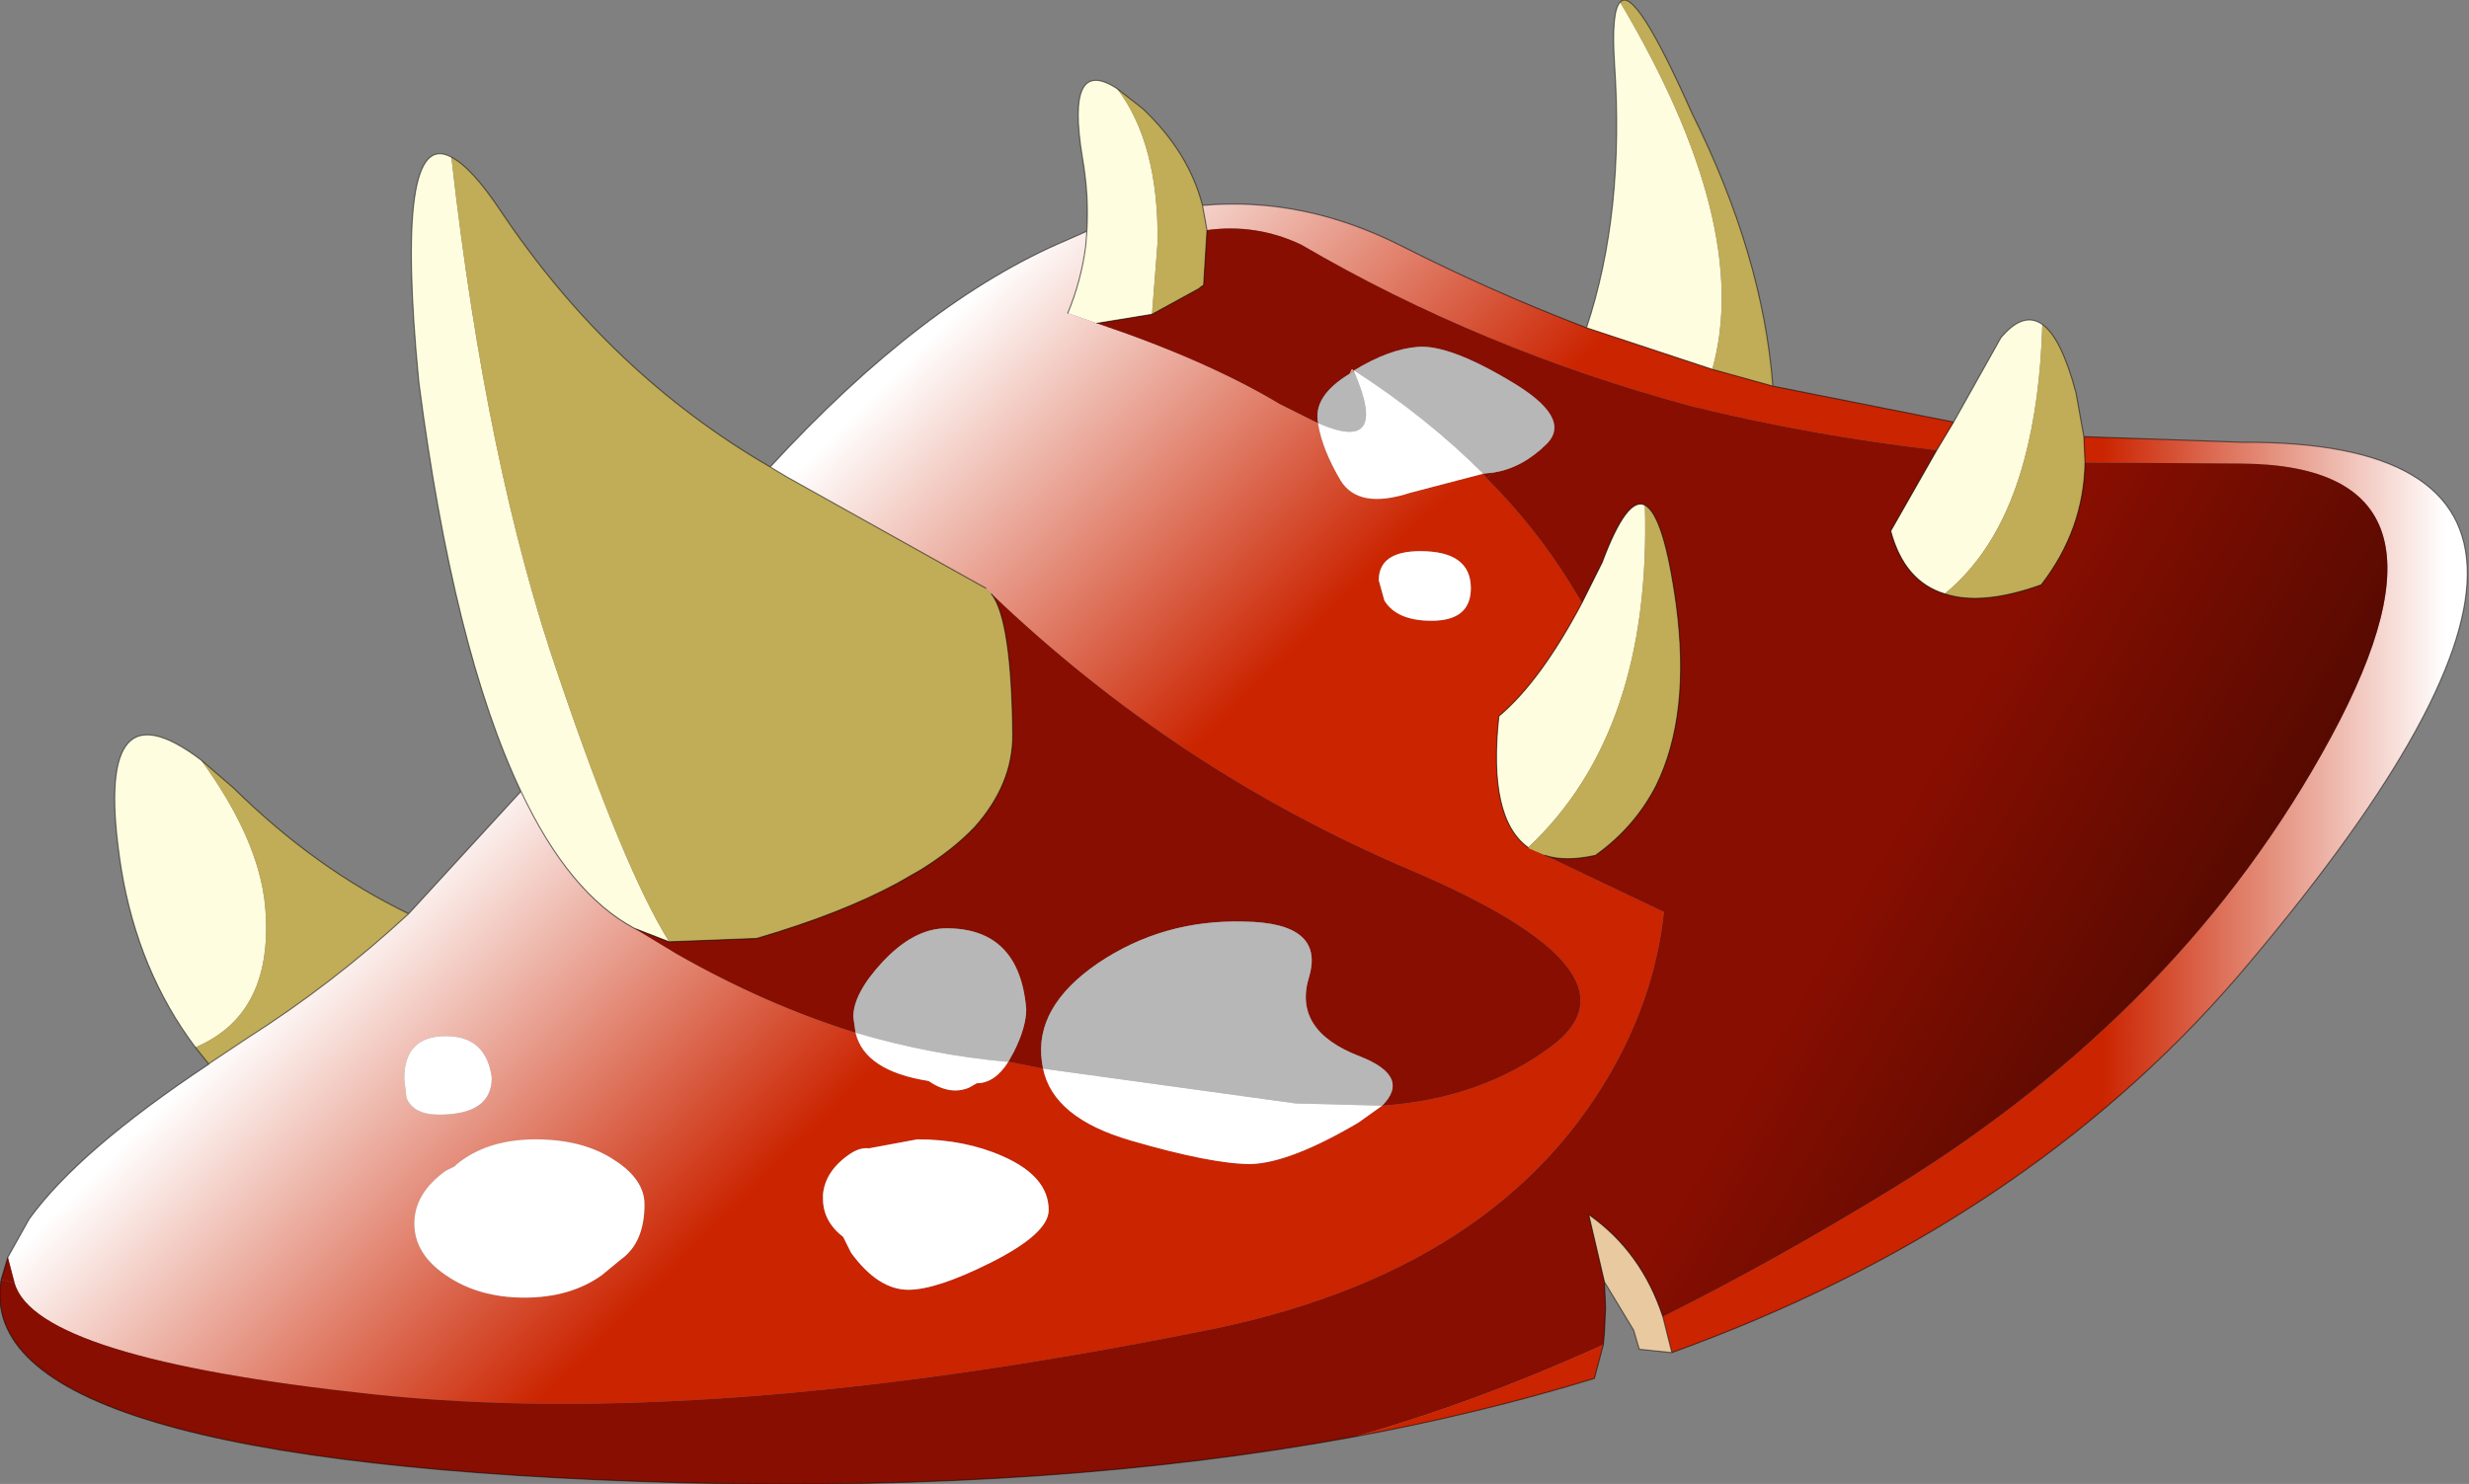 <?xml version="1.0"?>
<svg xmlns="http://www.w3.org/2000/svg" xmlns:xlink="http://www.w3.org/1999/xlink" width="109.95px" height="66.1px"><rect width="100%" height="100%" fill="#808080" stroke="none"/><g transform="matrix(1, 0, 0, 1, -220, -166.9)"><use xlink:href="#object-0" width="109.95" height="66.1" transform="matrix(1, 0, 0, 1, 220, 166.9)"/></g><defs><g transform="matrix(1, 0, 0, 1, 0, 0)" id="object-0"><use xlink:href="#object-1" width="109.95" height="66.1" transform="matrix(1, 0, 0, 1, 0, 0)"/></g><g transform="matrix(1, 0, 0, 1, 0, 0)" id="object-1"><path fill-rule="evenodd" fill="#fefde0" stroke="none" d="M70.65 14.6Q72.35 9.5 71.9 2.85Q71.75 0.5 72.15 0.1Q78.05 10.05 76.25 16.45L70.65 14.6M87 18.8L89.1 15.05Q90.1 13.85 90.95 14.45Q90.85 17.85 90.15 20.45Q89.1 24.4 86.6 26.45Q84.8 25.9 84.2 23.65L86.25 20.05L87 18.8M8.7 46.65Q6.15 43.25 5.4 38.7Q4.05 30.15 8.95 33.85Q11.5 37.35 11.8 40.3Q12.25 45.15 8.7 46.65M23.2 35.25Q20.2 28.95 18.65 17Q17.55 5.6 20.1 7Q21.65 20.8 24.9 30.2Q27.8 38.75 29.8 41.95L28.25 41.35Q25.35 39.8 23.2 35.25M48.4 10.3Q48.5 8.7 48.2 7Q47.45 2.45 49.75 3.95Q51.6 6.4 51.55 10.8L51.3 14L48.85 14.4L47.55 13.95Q48.15 12.5 48.35 10.95L48.4 10.3M70.45 26.85L71.35 25.05Q72.45 22.1 73.25 22.5Q73.55 32.6 68.05 37.75Q66.25 36.45 66.75 31.9Q68.6 30.35 70.45 26.85"/><path fill-rule="evenodd" fill="#c1ac57" stroke="none" d="M72.15 0.1Q72.8 -0.7 75.35 5.05Q78.5 11.35 78.95 17.2L76.25 16.45Q78.05 10.05 72.15 0.1M90.95 14.45Q91.8 15.05 92.45 17.5L92.8 19.45L92.85 20.6Q92.8 23.6 90.9 26.05Q88.25 27 86.6 26.45Q89.1 24.4 90.15 20.45Q90.85 17.85 90.95 14.45M9.3 47.4L8.7 46.65Q12.25 45.15 11.8 40.3Q11.5 37.35 8.95 33.85L10.4 35.1Q14.05 38.7 18.2 40.7Q14.85 43.8 11 46.25L9.35 47.35L9.3 47.4M20.1 7Q21 7.45 22.3 9.4Q27.15 16.65 34.3 20.8L35.05 21.25L43.9 26.2L44.15 26.45Q45.05 27.6 45.1 32.75Q45.1 34.95 43.4 36.85Q42.45 37.85 41 38.75L39.95 39.35Q37.45 40.7 33.7 41.8L29.8 41.95Q27.8 38.75 24.9 30.2Q21.65 20.8 20.1 7M49.75 3.95L50.9 4.85Q52.95 6.8 53.55 9.15L53.75 10.25L53.6 12.7L53.45 12.8L53.4 12.85L51.3 14L51.55 10.8Q51.6 6.4 49.75 3.95M73.25 22.5Q74.1 22.95 74.65 26.95Q75.3 31.85 73.75 35Q72.8 36.85 71.05 38.1Q69.7 38.4 68.8 38.1L68.1 37.8L68.05 37.75Q73.55 32.6 73.25 22.5"/><path fill-rule="evenodd" fill="url(#gradient-L58324785ebbb88926b68bb9ebef214b1)" stroke="none" d="M78.95 17.2L87 18.8L86.25 20.05Q80.65 19.4 75.35 18.1Q65.9 15.55 57.95 10.9Q55.95 9.95 53.75 10.25L53.55 9.15Q58.05 8.75 62.4 10.95Q66.45 13 70.65 14.6L76.25 16.45L78.95 17.2M0.35 56L1.3 54.3Q3.5 51.25 9.3 47.4L9.35 47.35L11 46.25Q14.85 43.8 18.2 40.7L23.2 35.25Q25.35 39.8 28.25 41.35L30.15 42.5Q34.1 44.75 38.1 46Q38.5 47.7 41.35 48.15Q42.3 48.8 43.15 48.45L43.5 48.25Q44.3 48.25 44.9 47.3L44.95 47.3L46.45 47.6Q46.9 49.8 50.35 50.8Q53.95 51.85 55.7 51.85Q57.45 51.8 60.5 50L61.55 49.25Q65.95 48.95 69.1 46.6Q73.5 43.3 62.8 38.75Q52.35 34.3 44.15 26.45L43.9 26.2L35.05 21.25L34.3 20.8Q41.1 13.4 47.5 10.7L48.4 10.3L48.35 10.95Q48.15 12.5 47.55 13.95L48.85 14.4Q53.75 16.05 57 18L58.7 18.85L58.7 18.9Q58.9 20.05 59.7 21.4Q60.5 22.7 62.8 21.95L66.05 21.1L66.2 21.3Q68.35 23.45 69.9 25.95L70.45 26.85Q68.6 30.35 66.75 31.9Q66.25 36.45 68.05 37.75L68.1 37.8L68.8 38.1L74.05 40.6L74.1 40.6Q73.75 43.95 72.1 47.1Q67 56.75 53.25 59.35Q31.45 63.7 16.55 62.1Q1.6 60.5 0.65 57.15L0.35 56M61.65 26.75Q62.2 27.65 63.75 27.65Q65.5 27.65 65.5 26.2Q65.5 24.55 63.25 24.55Q61.4 24.55 61.4 25.85L61.65 26.75M46.7 53.9Q46.7 52.4 44.65 51.5Q42.95 50.75 40.85 50.75L38.7 51.15Q38.3 51.1 37.85 51.4Q36.75 52.15 36.65 53.2L36.65 53.4Q36.65 54.4 37.55 55.1L37.9 55.8Q39.1 57.45 40.45 57.45Q41.7 57.45 44.1 56.25Q46.7 54.95 46.7 53.9M28.7 53.65Q28.7 52.55 27.4 51.7Q26 50.75 23.85 50.75Q21.7 50.75 20.35 51.85L20.25 51.95L19.85 52.15Q18.45 53.15 18.45 54.5Q18.45 55.85 19.85 56.8Q21.3 57.8 23.35 57.8Q25.4 57.8 26.8 56.8L27.65 56.1Q28.7 55.35 28.7 53.65M19.55 49.65Q21.9 49.65 21.9 48Q21.65 46.15 19.85 46.15Q18 46.15 18 48.05L18.1 48.9Q18.4 49.65 19.55 49.65"/><path fill-rule="evenodd" fill="url(#gradient-L28a0b269e34c5378e47875ea3477d3bc)" stroke="none" d="M92.8 19.45L99.85 19.7Q120 19.6 99.65 43.5Q90.1 54.6 74.45 60.25L74.05 58.65Q79.05 56.15 84.35 52.9Q97.25 44.95 103.8 32.85Q110.35 20.75 99.85 20.65L92.85 20.6L92.8 19.45"/><path fill-rule="evenodd" fill="#e9c9a0" stroke="none" d="M74.45 60.25L73 60.1L72.75 59.25L71.45 57.1L70.75 54.1Q73.1 55.75 74.05 58.65L74.45 60.25"/><path fill-rule="evenodd" fill="url(#gradient-L56d79269eaf08be10e16ced82d917c21)" stroke="none" d="M71.45 57.1L71.5 58.25L71.45 59.35L71.4 59.9Q65.65 62.5 60.3 64Q47 66.45 30.5 66.05Q-1.35 65.2 0.05 57L0.65 57.15Q1.6 60.5 16.55 62.1Q31.45 63.7 53.25 59.35Q67 56.75 72.1 47.1Q73.75 43.95 74.1 40.6L74.05 40.6L68.8 38.1Q69.7 38.4 71.05 38.1Q72.8 36.85 73.75 35Q75.3 31.85 74.65 26.95Q74.1 22.95 73.25 22.5Q72.45 22.1 71.35 25.05L70.45 26.85L69.9 25.95Q68.35 23.45 66.2 21.3L66.5 21.05Q67.8 20.85 68.9 19.75Q70 18.6 67.3 17Q64.55 15.35 63.15 15.45Q61.85 15.55 60.3 16.5L60.25 16.5L60.25 16.45L60.2 16.45L60.1 16.65Q58.45 17.65 58.7 18.85L57 18Q53.75 16.05 48.85 14.4L51.3 14L53.4 12.85L53.45 12.8L53.6 12.7L53.75 10.25Q55.95 9.95 57.95 10.9Q65.9 15.55 75.35 18.1Q80.65 19.4 86.25 20.05L84.2 23.65Q84.8 25.9 86.6 26.45Q88.25 27 90.9 26.05Q92.8 23.6 92.85 20.6L99.85 20.65Q110.35 20.75 103.8 32.85Q97.25 44.95 84.35 52.9Q79.05 56.15 74.05 58.65Q73.1 55.75 70.75 54.1L71.45 57.1"/><path fill-rule="evenodd" fill="#cb2400" stroke="none" d="M71.4 59.9L71 61.4Q65.95 62.95 60.3 64Q65.65 62.5 71.4 59.9"/><path fill-rule="evenodd" fill="#870e01" stroke="none" d="M0.05 57L0.35 56L0.65 57.15L0.05 57M66.5 21.05L66.2 21.3L66.05 21.1L66.5 21.05M44.9 47.3L45.15 46.85Q45.7 45.75 45.7 44.95Q45.4 41.35 42.15 41.35Q40.7 41.35 39.3 42.85Q38 44.25 38 45.3L38.1 46Q34.1 44.75 30.15 42.5L28.25 41.35L29.8 41.95L33.7 41.8Q37.45 40.7 39.95 39.35L41 38.75Q42.45 37.85 43.4 36.85Q45.1 34.95 45.1 32.75Q45.05 27.6 44.15 26.45Q52.35 34.3 62.8 38.75Q73.5 43.3 69.1 46.6Q65.95 48.95 61.55 49.25Q62.85 47.95 60.55 47.05Q57.55 45.9 58.3 43.5Q59 41.1 55.4 41.05Q51.8 40.95 48.9 42.9Q46.05 44.85 46.4 47.3L46.45 47.6L44.95 47.3L44.9 47.3"/><path fill-rule="evenodd" fill="#b7b7b7" stroke="none" d="M58.7 18.85Q58.45 17.65 60.1 16.65L60.3 16.55Q61.9 20.25 58.7 18.85M60.3 16.5Q61.85 15.55 63.15 15.45Q64.55 15.35 67.3 17Q70 18.6 68.9 19.75Q67.8 20.85 66.5 21.05L66.05 21.1Q63.55 18.6 60.3 16.5M38.1 46L38 45.3Q38 44.25 39.3 42.85Q40.7 41.35 42.15 41.35Q45.4 41.35 45.7 44.95Q45.7 45.75 45.15 46.85L44.9 47.3Q41.5 47 38.1 46M46.45 47.6L46.4 47.3Q46.05 44.85 48.9 42.9Q51.8 40.95 55.4 41.05Q59 41.1 58.3 43.5Q57.55 45.9 60.55 47.05Q62.85 47.95 61.55 49.25L57.7 49.15L46.45 47.6"/><path fill-rule="evenodd" fill="url(#gradient-Rdd05abce11e1fbca28824c0a97be99a4)" stroke="none" d="M60.1 16.65L60.2 16.45L60.25 16.45L60.1 16.65"/><path fill-rule="evenodd" fill="url(#gradient-R695d283cc66acdc7271c91178658f7ab)" stroke="none" d="M60.25 16.45L60.25 16.5L60.3 16.5L60.3 16.55L60.1 16.65L60.25 16.45"/><path fill-rule="evenodd" fill="#ffffff" stroke="none" d="M66.05 21.1L62.8 21.95Q60.5 22.7 59.7 21.4Q58.9 20.05 58.7 18.9L58.7 18.85Q61.9 20.25 60.3 16.55L60.3 16.5Q63.55 18.6 66.05 21.1M38.1 46Q41.5 47 44.9 47.3Q44.3 48.25 43.5 48.25L43.15 48.45Q42.3 48.8 41.35 48.15Q38.5 47.7 38.1 46M61.65 26.75L61.4 25.85Q61.4 24.55 63.25 24.55Q65.5 24.55 65.5 26.2Q65.5 27.65 63.75 27.65Q62.2 27.65 61.65 26.75M46.45 47.6L57.7 49.15L61.55 49.25L60.5 50Q57.45 51.8 55.7 51.85Q53.95 51.85 50.35 50.8Q46.9 49.8 46.45 47.6M46.7 53.9Q46.7 54.95 44.1 56.25Q41.7 57.45 40.45 57.45Q39.1 57.45 37.9 55.8L37.55 55.1Q36.65 54.4 36.65 53.4L36.65 53.2Q36.75 52.15 37.85 51.4Q38.3 51.1 38.7 51.15L40.85 50.75Q42.95 50.75 44.65 51.5Q46.7 52.4 46.7 53.9M28.7 53.65Q28.7 55.35 27.65 56.1L26.8 56.8Q25.4 57.8 23.35 57.8Q21.3 57.8 19.85 56.8Q18.45 55.85 18.45 54.5Q18.45 53.15 19.85 52.15L20.25 51.95L20.35 51.85Q21.7 50.75 23.85 50.75Q26 50.75 27.4 51.7Q28.7 52.55 28.7 53.65M19.55 49.65Q18.4 49.65 18.1 48.9L18 48.05Q18 46.15 19.85 46.15Q21.65 46.15 21.9 48Q21.9 49.65 19.55 49.65"/><path fill="none" stroke="#000000" stroke-opacity="0.498" stroke-width="0.05" stroke-linecap="round" stroke-linejoin="round" d="M70.65 14.6Q72.35 9.5 71.9 2.85Q71.75 0.5 72.15 0.1Q72.8 -0.7 75.35 5.05Q78.5 11.35 78.95 17.2L87 18.8L89.1 15.05Q90.1 13.85 90.95 14.45Q91.8 15.05 92.45 17.5L92.8 19.45L99.85 19.7Q120 19.6 99.65 43.5Q90.1 54.6 74.45 60.25L73 60.1L72.75 59.25L71.45 57.1L71.5 58.25L71.45 59.35L71.4 59.9L71 61.4Q65.95 62.95 60.3 64Q47 66.45 30.5 66.05Q-1.35 65.2 0.05 57L0.35 56L1.3 54.3Q3.5 51.25 9.3 47.4L8.7 46.65Q6.15 43.25 5.4 38.7Q4.05 30.15 8.95 33.85L10.4 35.1Q14.05 38.7 18.2 40.7L23.2 35.25Q20.2 28.95 18.65 17Q17.55 5.6 20.1 7Q21 7.45 22.3 9.4Q27.15 16.65 34.3 20.8Q41.1 13.4 47.5 10.7L48.4 10.3Q48.5 8.7 48.2 7Q47.45 2.45 49.75 3.95L50.9 4.85Q52.95 6.8 53.55 9.15Q58.05 8.75 62.4 10.95Q66.45 13 70.65 14.6L76.25 16.45L78.95 17.2M70.45 26.85L71.35 25.05Q72.45 22.1 73.25 22.5Q74.1 22.95 74.65 26.95Q75.3 31.85 73.75 35Q72.8 36.85 71.05 38.1Q69.7 38.4 68.8 38.1M51.3 14L53.4 12.85L53.45 12.8L53.6 12.7L53.75 10.25L53.55 9.15M48.4 10.3L48.35 10.95Q48.15 12.5 47.55 13.95M48.85 14.4L51.3 14M44.15 26.45Q45.05 27.6 45.1 32.75Q45.1 34.95 43.4 36.85Q42.45 37.85 41 38.75L39.95 39.35Q37.45 40.7 33.7 41.8L29.8 41.95L28.25 41.35Q25.35 39.8 23.2 35.25M34.3 20.8L35.05 21.25L43.9 26.2M68.05 37.75Q66.25 36.45 66.75 31.9Q68.6 30.35 70.45 26.85M86.25 20.05L84.2 23.65Q84.8 25.9 86.6 26.45Q88.25 27 90.9 26.05Q92.8 23.6 92.85 20.6L92.8 19.45M74.05 58.65L74.45 60.25M87 18.8L86.25 20.05M74.05 58.65Q73.1 55.75 70.75 54.1L71.45 57.1M9.3 47.4L9.35 47.35L11 46.25Q14.85 43.8 18.2 40.7"/></g><linearGradient gradientTransform="matrix(-0.017, -0.017, 0.031, -0.031, 38.6, 44.55)" gradientUnits="userSpaceOnUse" spreadMethod="pad" id="gradient-L58324785ebbb88926b68bb9ebef214b1" x1="-819.2" x2="819.2"><stop offset="0.439" stop-color="#cb2400" stop-opacity="1"/><stop offset="0.98" stop-color="#ffffff" stop-opacity="1"/></linearGradient><linearGradient gradientTransform="matrix(-0.022, 0, 0, -0.025, 92, 39.85)" gradientUnits="userSpaceOnUse" spreadMethod="pad" id="gradient-L28a0b269e34c5378e47875ea3477d3bc" x1="-819.2" x2="819.2"><stop offset="0.031" stop-color="#ffffff" stop-opacity="1"/><stop offset="0.455" stop-color="#cb2400" stop-opacity="1"/></linearGradient><linearGradient gradientTransform="matrix(0.018, 0.01, -0.026, 0.045, 76.35, 54.8)" gradientUnits="userSpaceOnUse" spreadMethod="pad" id="gradient-L56d79269eaf08be10e16ced82d917c21" x1="-819.2" x2="819.2"><stop offset="0.443" stop-color="#870e01" stop-opacity="1"/><stop offset="0.992" stop-color="#4b0901" stop-opacity="1"/></linearGradient><radialGradient gradientTransform="matrix(0.073, 0, 0, 0.073, 45.85, 18)" gradientUnits="userSpaceOnUse" spreadMethod="pad" id="gradient-Rdd05abce11e1fbca28824c0a97be99a4" cx="0" cy="0" r="819.2"><stop offset="0.125" stop-color="#ffffff"/><stop offset="0.475" stop-color="#cb2400"/></radialGradient><radialGradient gradientTransform="matrix(0.073, 0, 0, 0.073, 45.85, 18)" gradientUnits="userSpaceOnUse" spreadMethod="pad" id="gradient-R695d283cc66acdc7271c91178658f7ab" cx="0" cy="0" r="819.2"><stop offset="0" stop-color="#ffffff"/><stop offset="0.475" stop-color="#cb2400"/></radialGradient></defs></svg>
